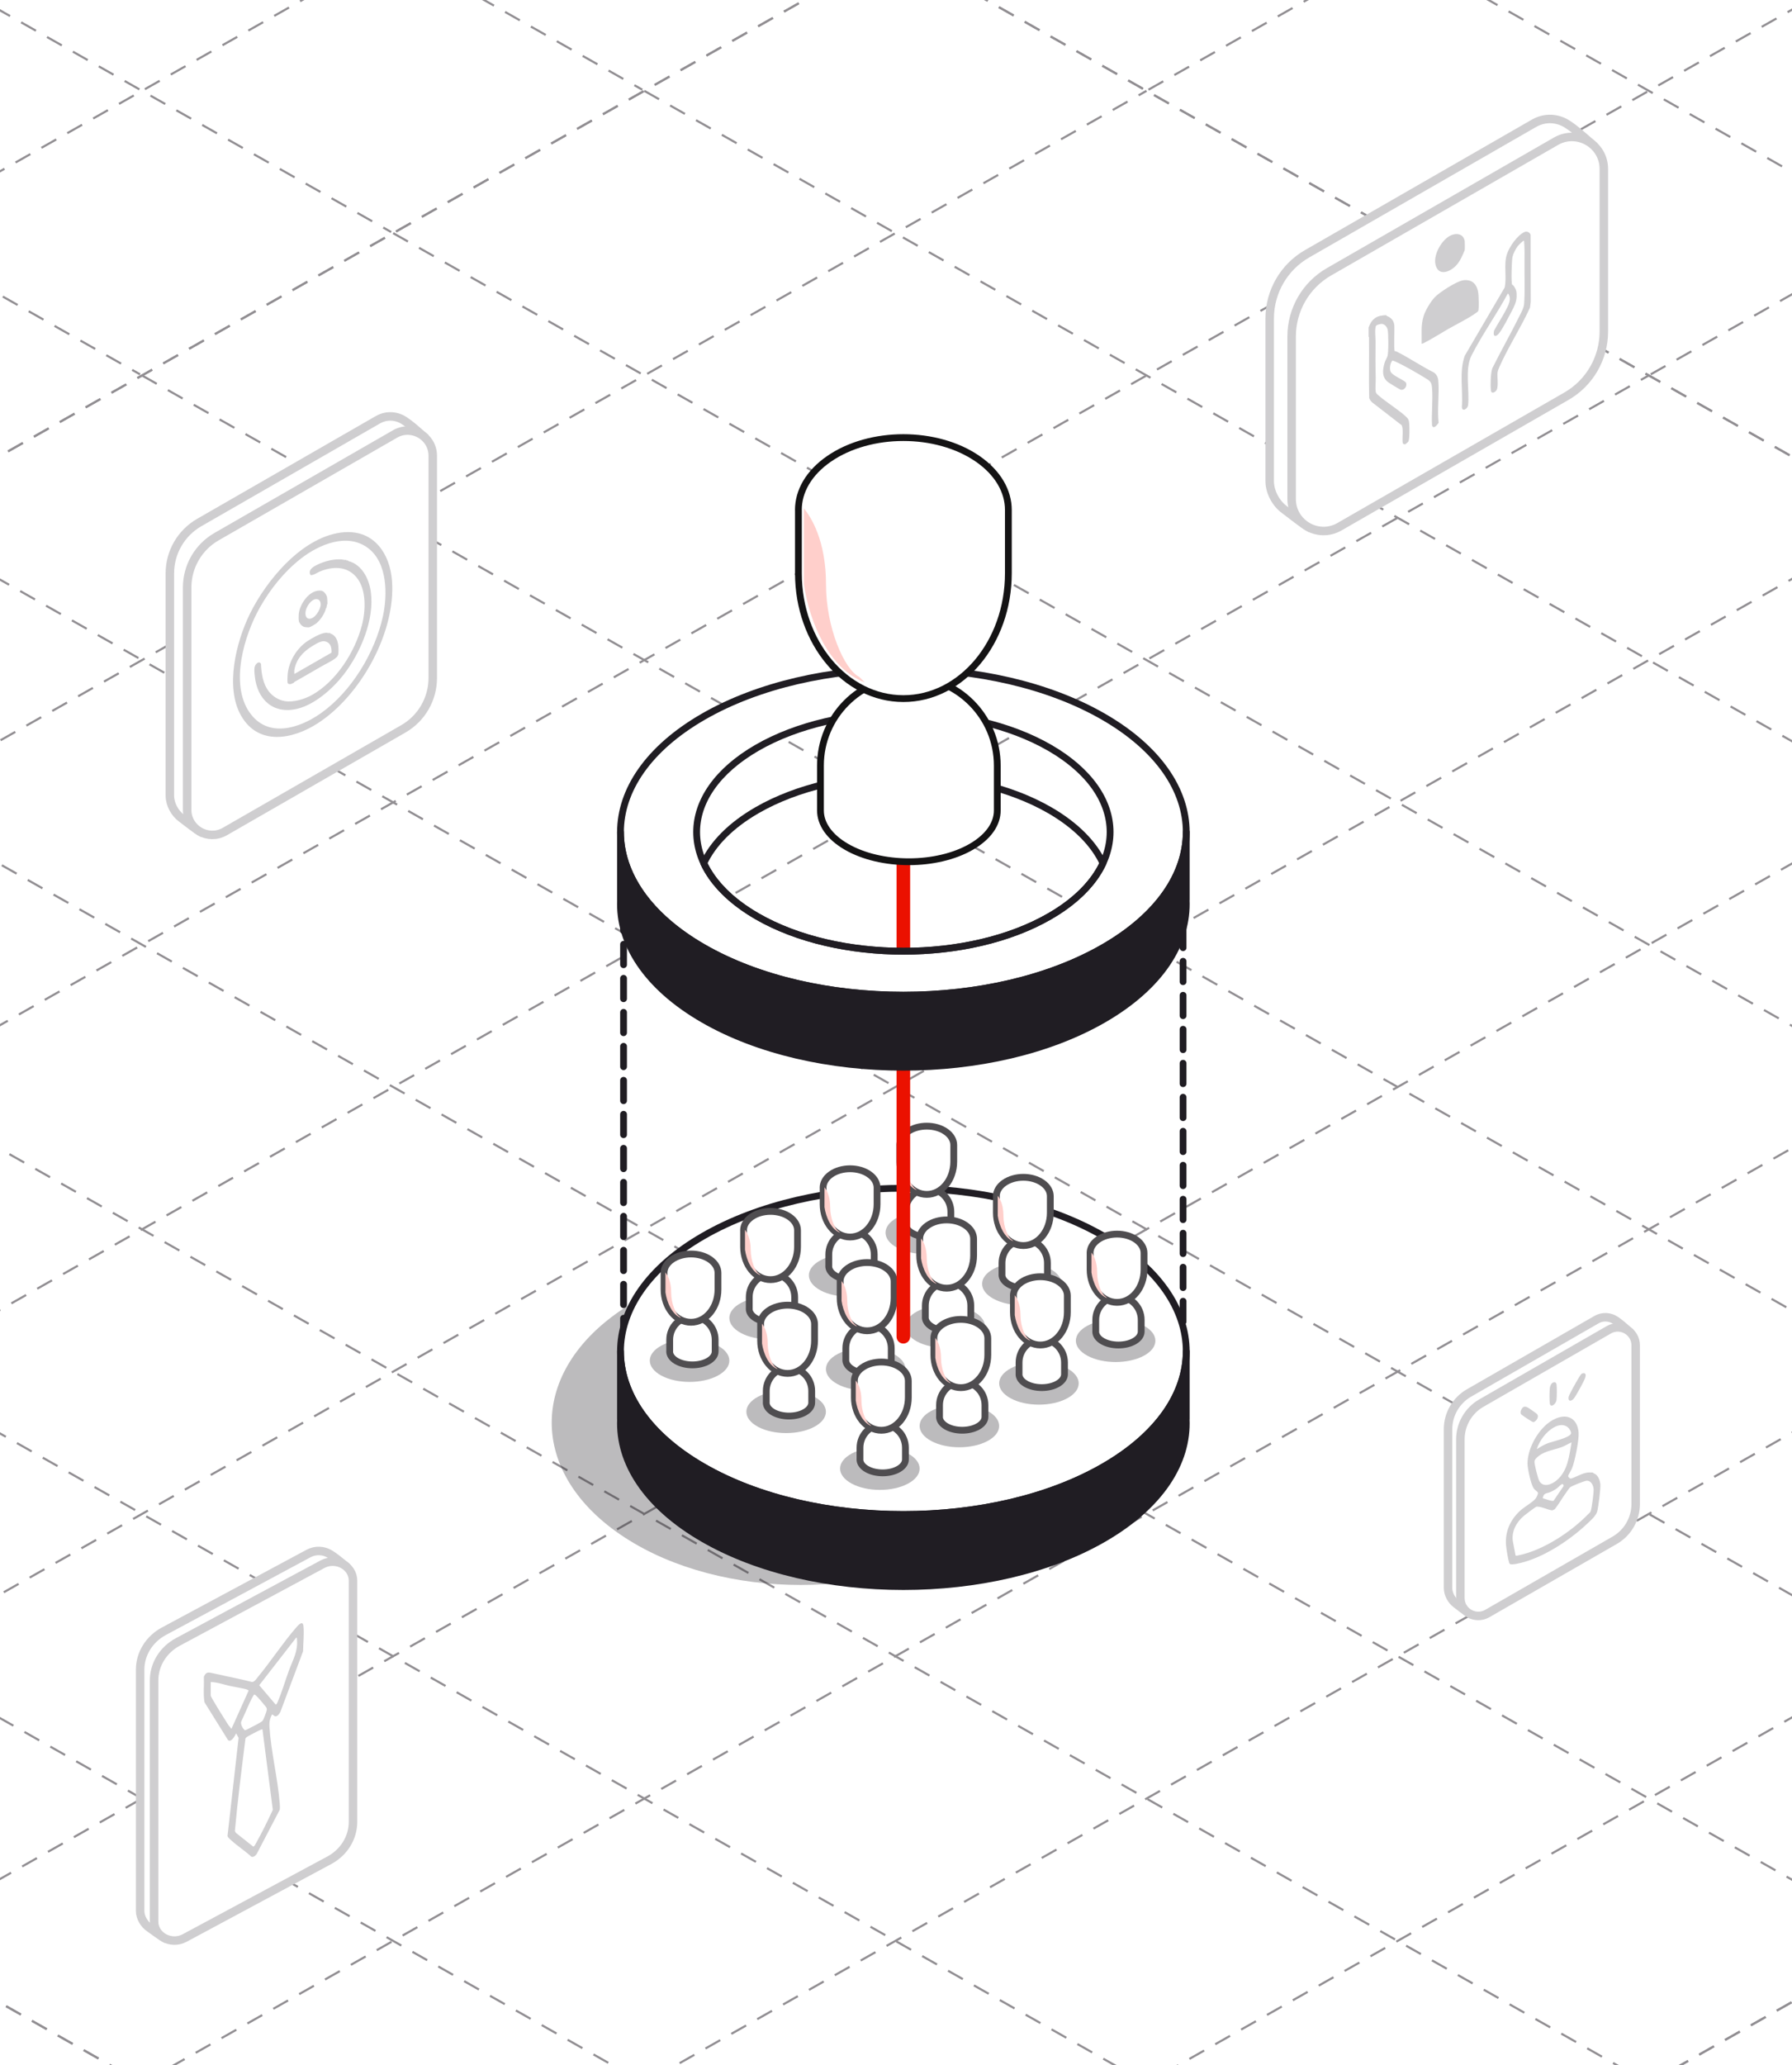 <?xml version="1.0" encoding="UTF-8"?>
<svg xmlns="http://www.w3.org/2000/svg" width="422" height="486" viewBox="0 0 422 486" fill="none">
  <rect x="0" y="0" width="422" height="486" fill="#333333" stroke="none"/>
  <g clip-path="url(#clip0_7999_22335)">
    <rect width="422" height="486" fill="white"></rect>
    <path d="M-320.93 289.05L210.86 -12.12" stroke="#918E92" stroke-width="0.5" stroke-dasharray="4 3"></path>
    <path d="M-261.79 322.54L269.99 21.38" stroke="#918E92" stroke-width="0.5" stroke-dasharray="4 3"></path>
    <path d="M-202.65 356.031L329.13 54.871" stroke="#918E92" stroke-width="0.5" stroke-dasharray="4 3"></path>
    <path d="M-143.51 389.52L388.27 88.36" stroke="#918E92" stroke-width="0.5" stroke-dasharray="4 3"></path>
    <path d="M-84.38 423.011L447.41 121.851" stroke="#918E92" stroke-width="0.5" stroke-dasharray="4 3"></path>
    <path d="M-25.24 456.5L506.55 155.34" stroke="#918E92" stroke-width="0.5" stroke-dasharray="4 3"></path>
    <path d="M33.9 490.001L565.68 188.831" stroke="#918E92" stroke-width="0.5" stroke-dasharray="4 3"></path>
    <path d="M93.04 523.49L624.821 222.32" stroke="#918E92" stroke-width="0.5" stroke-dasharray="4 3"></path>
    <path d="M152.18 556.98L683.96 255.82" stroke="#918E92" stroke-width="0.5" stroke-dasharray="4 3"></path>
    <path d="M211.32 590.471L743.1 289.311" stroke="#918E92" stroke-width="0.5" stroke-dasharray="4 3"></path>
    <path d="M210.86 -12.12L742.64 289.05" stroke="#918E92" stroke-width="0.5" stroke-dasharray="4 3"></path>
    <path d="M151.72 21.38L683.5 322.54" stroke="#918E92" stroke-width="0.5" stroke-dasharray="4 3"></path>
    <path d="M92.581 54.871L624.361 356.031" stroke="#918E92" stroke-width="0.5" stroke-dasharray="4 3"></path>
    <path d="M33.44 88.36L565.22 389.52" stroke="#918E92" stroke-width="0.5" stroke-dasharray="4 3"></path>
    <path d="M-25.7 121.851L506.09 423.011" stroke="#918E92" stroke-width="0.5" stroke-dasharray="4 3"></path>
    <path d="M-84.84 155.34L446.95 456.5" stroke="#918E92" stroke-width="0.5" stroke-dasharray="4 3"></path>
    <path d="M-143.97 188.831L387.81 490.001" stroke="#918E92" stroke-width="0.5" stroke-dasharray="4 3"></path>
    <path d="M-203.11 222.32L328.67 523.49" stroke="#918E92" stroke-width="0.5" stroke-dasharray="4 3"></path>
    <path d="M-262.25 255.82L269.531 556.98" stroke="#918E92" stroke-width="0.5" stroke-dasharray="4 3"></path>
    <path d="M-321.39 289.311L210.4 590.471" stroke="#918E92" stroke-width="0.5" stroke-dasharray="4 3"></path>
    <path d="M270.45 21.11L802.24 -280.05" stroke="#918E92" stroke-width="0.5" stroke-dasharray="4 3"></path>
    <path d="M329.59 54.61L861.38 -246.56" stroke="#918E92" stroke-width="0.5" stroke-dasharray="4 3"></path>
    <path d="M388.73 88.1L920.51 -213.06" stroke="#918E92" stroke-width="0.5" stroke-dasharray="4 3"></path>
    <path d="M269.99 -45.61L801.78 255.56" stroke="#918E92" stroke-width="0.5" stroke-dasharray="4 3"></path>
    <path d="M210.86 -12.12L742.64 289.05" stroke="#918E92" stroke-width="0.5" stroke-dasharray="4 3"></path>
    <path d="M-380.07 255.56L151.72 -45.61" stroke="#918E92" stroke-width="0.5" stroke-dasharray="4 3"></path>
    <path d="M-320.93 289.05L210.86 -12.12" stroke="#918E92" stroke-width="0.5" stroke-dasharray="4 3"></path>
    <path d="M-380.53 -280.05L151.26 21.11" stroke="#918E92" stroke-width="0.5" stroke-dasharray="4 3"></path>
    <path d="M-439.66 -246.56L92.12 54.61" stroke="#918E92" stroke-width="0.5" stroke-dasharray="4 3"></path>
    <path d="M-498.8 -213.06L32.98 88.1" stroke="#918E92" stroke-width="0.5" stroke-dasharray="4 3"></path>
    <path d="M211.32 590.47L743.1 289.31" stroke="#918E92" stroke-width="0.5" stroke-dasharray="4 3"></path>
    <path d="M-321.39 289.31L210.4 590.47" stroke="#918E92" stroke-width="0.5" stroke-dasharray="4 3"></path>
    <path opacity="0.3" d="M147.1 307.78C170 292.86 207.18 292.86 230.07 307.78C252.97 322.69 252.97 346.91 230.07 361.82C207.17 376.73 169.99 376.73 147.1 361.82C124.2 346.91 124.2 322.69 147.1 307.78Z" fill="#201D23"></path>
    <path d="M146.84 206.24V326.62" stroke="#201D23" stroke-width="1.6" stroke-linecap="round" stroke-linejoin="round" stroke-dasharray="4.8 3.2"></path>
    <path d="M278.6 202.23V322.6" stroke="#201D23" stroke-width="1.6" stroke-linecap="round" stroke-linejoin="round" stroke-dasharray="4.8 3.2"></path>
    <path fill-rule="evenodd" clip-rule="evenodd" d="M165.62 290.88C191.62 275.9 233.85 275.9 259.85 290.88C285.85 305.87 285.85 330.2 259.85 345.18C233.85 360.17 191.62 360.17 165.62 345.18C139.62 330.2 139.62 305.87 165.62 290.88Z" fill="white"></path>
    <path d="M165.62 290.88C191.62 275.9 233.85 275.9 259.85 290.88C285.85 305.87 285.85 330.2 259.85 345.18C233.85 360.17 191.62 360.17 165.62 345.18C139.62 330.2 139.62 305.87 165.62 290.88Z" stroke="#201D23" stroke-width="1.6" stroke-linecap="round" stroke-linejoin="round"></path>
    <path fill-rule="evenodd" clip-rule="evenodd" d="M279.35 333.95H279.33C279.81 344.13 273.32 354.39 259.85 362.15C233.85 377.13 191.62 377.13 165.62 362.15C152.15 354.39 145.66 344.12 146.14 333.95H146.12V318.03C146.12 327.86 152.62 337.69 165.62 345.18C191.62 360.17 233.85 360.17 259.85 345.18C272.85 337.69 279.35 327.86 279.35 318.03V333.95Z" fill="#201D23"></path>
    <path d="M279.35 333.95H279.33C279.81 344.13 273.32 354.39 259.85 362.15C233.85 377.13 191.62 377.13 165.62 362.15C152.15 354.39 145.66 344.12 146.14 333.95H146.12V318.03C146.12 327.86 152.62 337.69 165.62 345.18C191.62 360.17 233.85 360.17 259.85 345.18C272.85 337.69 279.35 327.86 279.35 318.03V333.95Z" stroke="#201D23" stroke-width="1.6" stroke-linecap="round" stroke-linejoin="round"></path>
    <path opacity="0.3" fill-rule="evenodd" clip-rule="evenodd" d="M174.5 306.63C178.15 304.67 184.09 304.67 187.74 306.63C191.4 308.59 191.4 311.77 187.74 313.72C184.09 315.68 178.15 315.68 174.5 313.72C170.84 311.76 170.84 308.58 174.5 306.63Z" fill="#201D23"></path>
    <path fill-rule="evenodd" clip-rule="evenodd" d="M176.44 308.03V305.27C176.44 302.25 178.84 299.81 181.79 299.81C184.74 299.81 187.14 302.25 187.14 305.27V308.03C187.14 308.84 186.62 309.64 185.57 310.26C183.48 311.49 180.09 311.49 178 310.26C176.96 309.65 176.43 308.84 176.43 308.03H176.44Z" fill="white" stroke="#4F4D50" stroke-width="1.6" stroke-linecap="round" stroke-linejoin="round"></path>
    <path fill-rule="evenodd" clip-rule="evenodd" d="M175.1 289.54C175.1 288.4 175.72 287.26 176.96 286.39C179.44 284.65 183.47 284.65 185.95 286.39C187.19 287.26 187.81 288.4 187.81 289.54V293.44C187.81 297.7 184.97 301.15 181.46 301.15C177.95 301.15 175.11 297.7 175.11 293.44V289.54H175.1Z" fill="white" stroke="#4F4D50" stroke-width="1.6" stroke-linecap="round" stroke-linejoin="round"></path>
    <path d="M175.44 294.12V289.44C175.89 290 176.78 291.45 176.78 294.12C176.78 296.79 177.89 299.36 178.79 299.81L179.12 300.14C176.98 299.34 175.78 296.46 175.44 294.12Z" fill="#FFCFCB"></path>
    <path opacity="0.3" fill-rule="evenodd" clip-rule="evenodd" d="M193.23 296.59C196.88 294.63 202.82 294.63 206.47 296.59C210.13 298.55 210.13 301.73 206.47 303.68C202.82 305.64 196.88 305.64 193.23 303.68C189.57 301.72 189.57 298.54 193.23 296.59Z" fill="#201D23"></path>
    <path fill-rule="evenodd" clip-rule="evenodd" d="M195.17 297.99V295.23C195.17 292.21 197.57 289.77 200.52 289.77C203.47 289.77 205.87 292.21 205.87 295.23V297.99C205.87 298.8 205.35 299.6 204.3 300.22C202.21 301.45 198.82 301.45 196.73 300.22C195.69 299.61 195.16 298.8 195.16 297.99H195.17Z" fill="white" stroke="#4F4D50" stroke-width="1.6" stroke-linecap="round" stroke-linejoin="round"></path>
    <path fill-rule="evenodd" clip-rule="evenodd" d="M193.83 279.51C193.83 278.37 194.45 277.23 195.69 276.36C198.17 274.62 202.2 274.62 204.68 276.36C205.92 277.23 206.54 278.37 206.54 279.51V283.41C206.54 287.67 203.7 291.12 200.19 291.12C196.68 291.12 193.84 287.67 193.84 283.41V279.51H193.83Z" fill="white" stroke="#4F4D50" stroke-width="1.6" stroke-linecap="round" stroke-linejoin="round"></path>
    <path d="M194.16 284.09V279.41C194.61 279.97 195.5 281.42 195.5 284.09C195.5 286.76 196.61 289.33 197.51 289.78L197.84 290.11C195.7 289.31 194.5 286.43 194.16 284.09Z" fill="#FFCFCB"></path>
    <path opacity="0.3" fill-rule="evenodd" clip-rule="evenodd" d="M211.28 286.56C214.93 284.6 220.87 284.6 224.52 286.56C228.18 288.52 228.18 291.7 224.52 293.65C220.87 295.61 214.93 295.61 211.28 293.65C207.62 291.69 207.62 288.51 211.28 286.56Z" fill="#201D23"></path>
    <path fill-rule="evenodd" clip-rule="evenodd" d="M213.22 287.96V285.2C213.22 282.18 215.62 279.74 218.57 279.74C221.52 279.74 223.92 282.18 223.92 285.2V287.96C223.92 288.77 223.4 289.57 222.35 290.19C220.26 291.42 216.87 291.42 214.78 290.19C213.74 289.58 213.21 288.77 213.21 287.96H213.22Z" fill="white" stroke="#4F4D50" stroke-width="1.6" stroke-linecap="round" stroke-linejoin="round"></path>
    <path fill-rule="evenodd" clip-rule="evenodd" d="M211.89 269.48C211.89 268.34 212.51 267.2 213.75 266.33C216.23 264.59 220.26 264.59 222.74 266.33C223.98 267.2 224.6 268.34 224.6 269.48V273.38C224.6 277.64 221.76 281.09 218.25 281.09C214.74 281.09 211.9 277.64 211.9 273.38V269.48H211.89Z" fill="white" stroke="#4F4D50" stroke-width="1.6" stroke-linecap="round" stroke-linejoin="round"></path>
    <path d="M212.22 274.06V269.38C212.67 269.94 213.56 271.39 213.56 274.06C213.56 276.73 214.67 279.3 215.57 279.75L215.9 280.08C213.76 279.28 212.56 276.4 212.22 274.06Z" fill="#FFCFCB"></path>
    <path opacity="0.3" fill-rule="evenodd" clip-rule="evenodd" d="M155.77 316.66C159.42 314.7 165.36 314.7 169.01 316.66C172.67 318.62 172.67 321.8 169.01 323.75C165.36 325.71 159.42 325.71 155.77 323.75C152.11 321.79 152.11 318.61 155.77 316.66Z" fill="#201D23"></path>
    <path fill-rule="evenodd" clip-rule="evenodd" d="M157.71 318.06V315.3C157.71 312.28 160.11 309.84 163.06 309.84C166.01 309.84 168.41 312.28 168.41 315.3V318.06C168.41 318.87 167.89 319.67 166.84 320.29C164.75 321.52 161.36 321.52 159.27 320.29C158.23 319.68 157.7 318.87 157.7 318.06H157.71Z" fill="white" stroke="#4F4D50" stroke-width="1.6" stroke-linecap="round" stroke-linejoin="round"></path>
    <path fill-rule="evenodd" clip-rule="evenodd" d="M156.37 299.57C156.37 298.43 156.99 297.29 158.23 296.42C160.71 294.68 164.74 294.68 167.22 296.42C168.46 297.29 169.08 298.43 169.08 299.57V303.47C169.08 307.73 166.24 311.18 162.73 311.18C159.22 311.18 156.38 307.73 156.38 303.47V299.57H156.37Z" fill="white" stroke="#4F4D50" stroke-width="1.6" stroke-linecap="round" stroke-linejoin="round"></path>
    <path d="M156.71 304.15V299.47C157.16 300.03 158.05 301.48 158.05 304.15C158.05 306.82 159.16 309.39 160.06 309.84L160.39 310.17C158.25 309.37 157.05 306.49 156.71 304.15Z" fill="#FFCFCB"></path>
    <path opacity="0.3" fill-rule="evenodd" clip-rule="evenodd" d="M197.24 318.66C200.89 316.7 206.83 316.7 210.48 318.66C214.14 320.62 214.14 323.8 210.48 325.75C206.83 327.71 200.89 327.71 197.24 325.75C193.58 323.79 193.58 320.61 197.24 318.66Z" fill="#201D23"></path>
    <path fill-rule="evenodd" clip-rule="evenodd" d="M199.18 320.06V317.3C199.18 314.28 201.58 311.84 204.53 311.84C207.48 311.84 209.88 314.28 209.88 317.3V320.06C209.88 320.87 209.36 321.67 208.31 322.29C206.22 323.52 202.83 323.52 200.74 322.29C199.7 321.68 199.17 320.87 199.17 320.06H199.18Z" fill="white" stroke="#4F4D50" stroke-width="1.6" stroke-linecap="round" stroke-linejoin="round"></path>
    <path fill-rule="evenodd" clip-rule="evenodd" d="M197.84 301.58C197.84 300.44 198.46 299.3 199.7 298.43C202.18 296.69 206.21 296.69 208.69 298.43C209.93 299.3 210.55 300.44 210.55 301.58V305.48C210.55 309.74 207.71 313.19 204.2 313.19C200.69 313.19 197.85 309.74 197.85 305.48V301.58H197.84Z" fill="white" stroke="#4F4D50" stroke-width="1.6" stroke-linecap="round" stroke-linejoin="round"></path>
    <path d="M198.18 306.16V301.48C198.63 302.04 199.52 303.49 199.52 306.16C199.52 308.83 200.63 311.4 201.53 311.85L201.86 312.18C199.72 311.38 198.52 308.5 198.18 306.16Z" fill="#FFCFCB"></path>
    <path opacity="0.3" fill-rule="evenodd" clip-rule="evenodd" d="M215.97 308.63C219.62 306.67 225.56 306.67 229.21 308.63C232.87 310.59 232.87 313.77 229.21 315.72C225.56 317.68 219.62 317.68 215.97 315.72C212.31 313.76 212.31 310.58 215.97 308.63Z" fill="#201D23"></path>
    <path fill-rule="evenodd" clip-rule="evenodd" d="M217.91 310.03V307.27C217.91 304.25 220.31 301.81 223.26 301.81C226.21 301.81 228.61 304.25 228.61 307.27V310.03C228.61 310.84 228.09 311.64 227.04 312.26C224.95 313.49 221.56 313.49 219.47 312.26C218.43 311.65 217.9 310.84 217.9 310.03H217.91Z" fill="white" stroke="#4F4D50" stroke-width="1.6" stroke-linecap="round" stroke-linejoin="round"></path>
    <path fill-rule="evenodd" clip-rule="evenodd" d="M216.57 291.55C216.57 290.41 217.19 289.27 218.43 288.4C220.91 286.66 224.94 286.66 227.42 288.4C228.66 289.27 229.28 290.41 229.28 291.55V295.45C229.28 299.71 226.44 303.16 222.93 303.16C219.42 303.16 216.58 299.71 216.58 295.45V291.55H216.57Z" fill="white" stroke="#4F4D50" stroke-width="1.6" stroke-linecap="round" stroke-linejoin="round"></path>
    <path d="M216.9 296.13V291.45C217.35 292.01 218.24 293.46 218.24 296.13C218.24 298.8 219.35 301.37 220.25 301.82L220.58 302.15C218.44 301.35 217.24 298.47 216.9 296.13Z" fill="#FFCFCB"></path>
    <path opacity="0.3" fill-rule="evenodd" clip-rule="evenodd" d="M234.02 298.6C237.67 296.64 243.61 296.64 247.26 298.6C250.92 300.56 250.92 303.74 247.26 305.69C243.61 307.65 237.67 307.65 234.02 305.69C230.36 303.73 230.36 300.55 234.02 298.6Z" fill="#201D23"></path>
    <path fill-rule="evenodd" clip-rule="evenodd" d="M235.96 300V297.24C235.96 294.22 238.36 291.78 241.31 291.78C244.26 291.78 246.66 294.22 246.66 297.24V300C246.66 300.81 246.14 301.61 245.09 302.23C243 303.46 239.61 303.46 237.52 302.23C236.48 301.62 235.95 300.81 235.95 300H235.96Z" fill="white" stroke="#4F4D50" stroke-width="1.6" stroke-linecap="round" stroke-linejoin="round"></path>
    <path fill-rule="evenodd" clip-rule="evenodd" d="M234.63 281.52C234.63 280.38 235.25 279.24 236.49 278.37C238.97 276.63 243 276.63 245.48 278.37C246.72 279.24 247.34 280.38 247.34 281.52V285.42C247.34 289.68 244.5 293.13 240.99 293.13C237.48 293.13 234.64 289.68 234.64 285.42V281.52H234.63Z" fill="white" stroke="#4F4D50" stroke-width="1.6" stroke-linecap="round" stroke-linejoin="round"></path>
    <path d="M234.96 286.1V281.42C235.41 281.98 236.3 283.43 236.3 286.1C236.3 288.77 237.41 291.34 238.31 291.79L238.64 292.12C236.5 291.32 235.3 288.44 234.96 286.1Z" fill="#FFCFCB"></path>
    <path opacity="0.3" fill-rule="evenodd" clip-rule="evenodd" d="M178.51 328.7C182.16 326.74 188.1 326.74 191.75 328.7C195.41 330.66 195.41 333.84 191.75 335.79C188.1 337.75 182.16 337.75 178.51 335.79C174.85 333.83 174.85 330.65 178.51 328.7Z" fill="#201D23"></path>
    <path fill-rule="evenodd" clip-rule="evenodd" d="M180.45 330.1V327.34C180.45 324.32 182.85 321.88 185.8 321.88C188.75 321.88 191.15 324.32 191.15 327.34V330.1C191.15 330.91 190.63 331.71 189.58 332.33C187.49 333.56 184.1 333.56 182.01 332.33C180.97 331.72 180.44 330.91 180.44 330.1H180.45Z" fill="white" stroke="#4F4D50" stroke-width="1.6" stroke-linecap="round" stroke-linejoin="round"></path>
    <path fill-rule="evenodd" clip-rule="evenodd" d="M179.11 311.61C179.11 310.47 179.73 309.33 180.97 308.46C183.45 306.72 187.48 306.72 189.96 308.46C191.2 309.33 191.82 310.47 191.82 311.61V315.51C191.82 319.77 188.98 323.22 185.47 323.22C181.96 323.22 179.12 319.77 179.12 315.51V311.61H179.11Z" fill="white" stroke="#4F4D50" stroke-width="1.6" stroke-linecap="round" stroke-linejoin="round"></path>
    <path d="M179.45 316.19V311.51C179.9 312.07 180.79 313.52 180.79 316.19C180.79 318.86 181.9 321.43 182.8 321.88L183.13 322.21C180.99 321.41 179.79 318.53 179.45 316.19Z" fill="#FFCFCB"></path>
    <path opacity="0.3" fill-rule="evenodd" clip-rule="evenodd" d="M219.31 332.04C222.96 330.08 228.9 330.08 232.55 332.04C236.21 334 236.21 337.18 232.55 339.13C228.9 341.09 222.96 341.09 219.31 339.13C215.65 337.17 215.65 333.99 219.31 332.04Z" fill="#201D23"></path>
    <path fill-rule="evenodd" clip-rule="evenodd" d="M221.25 333.44V330.68C221.25 327.66 223.65 325.22 226.6 325.22C229.55 325.22 231.95 327.66 231.95 330.68V333.44C231.95 334.25 231.43 335.05 230.38 335.67C228.29 336.9 224.9 336.9 222.81 335.67C221.77 335.06 221.24 334.25 221.24 333.44H221.25Z" fill="white" stroke="#4F4D50" stroke-width="1.6" stroke-linecap="round" stroke-linejoin="round"></path>
    <path fill-rule="evenodd" clip-rule="evenodd" d="M219.91 314.96C219.91 313.82 220.53 312.68 221.77 311.81C224.25 310.07 228.28 310.07 230.76 311.81C232 312.68 232.62 313.82 232.62 314.96V318.86C232.62 323.12 229.78 326.57 226.27 326.57C222.76 326.57 219.92 323.12 219.92 318.86V314.96H219.91Z" fill="white" stroke="#4F4D50" stroke-width="1.6" stroke-linecap="round" stroke-linejoin="round"></path>
    <path d="M220.25 319.54V314.86C220.7 315.42 221.59 316.87 221.59 319.54C221.59 322.21 222.7 324.78 223.6 325.23L223.93 325.56C221.79 324.76 220.59 321.88 220.25 319.54Z" fill="#FFCFCB"></path>
    <path opacity="0.3" fill-rule="evenodd" clip-rule="evenodd" d="M238.04 322.01C241.69 320.05 247.63 320.05 251.28 322.01C254.94 323.97 254.94 327.15 251.28 329.1C247.63 331.06 241.69 331.06 238.04 329.1C234.38 327.14 234.38 323.96 238.04 322.01Z" fill="#201D23"></path>
    <path fill-rule="evenodd" clip-rule="evenodd" d="M239.98 323.41V320.65C239.98 317.63 242.38 315.19 245.33 315.19C248.28 315.19 250.68 317.63 250.68 320.65V323.41C250.68 324.22 250.16 325.02 249.11 325.64C247.02 326.87 243.63 326.87 241.54 325.64C240.5 325.03 239.97 324.22 239.97 323.41H239.98Z" fill="white" stroke="#4F4D50" stroke-width="1.6" stroke-linecap="round" stroke-linejoin="round"></path>
    <path fill-rule="evenodd" clip-rule="evenodd" d="M238.64 304.92C238.64 303.78 239.26 302.64 240.5 301.77C242.98 300.03 247.01 300.03 249.49 301.77C250.73 302.64 251.35 303.78 251.35 304.92V308.82C251.35 313.08 248.51 316.53 245 316.53C241.49 316.53 238.65 313.08 238.65 308.82V304.92H238.64Z" fill="white" stroke="#4F4D50" stroke-width="1.6" stroke-linecap="round" stroke-linejoin="round"></path>
    <path d="M238.97 309.5V304.82C239.42 305.38 240.31 306.83 240.31 309.5C240.31 312.17 241.42 314.74 242.32 315.19L242.65 315.52C240.51 314.72 239.31 311.84 238.97 309.5Z" fill="#FFCFCB"></path>
    <path opacity="0.3" fill-rule="evenodd" clip-rule="evenodd" d="M256.1 311.98C259.75 310.02 265.69 310.02 269.34 311.98C273 313.94 273 317.12 269.34 319.07C265.69 321.03 259.75 321.03 256.1 319.07C252.44 317.11 252.44 313.93 256.1 311.98Z" fill="#201D23"></path>
    <path fill-rule="evenodd" clip-rule="evenodd" d="M258.04 313.38V310.62C258.04 307.6 260.44 305.16 263.39 305.16C266.34 305.16 268.74 307.6 268.74 310.62V313.38C268.74 314.19 268.22 314.99 267.17 315.61C265.08 316.84 261.69 316.84 259.6 315.61C258.56 315 258.03 314.19 258.03 313.38H258.04Z" fill="white" stroke="#4F4D50" stroke-width="1.6" stroke-linecap="round" stroke-linejoin="round"></path>
    <path fill-rule="evenodd" clip-rule="evenodd" d="M256.7 294.89C256.7 293.75 257.32 292.61 258.56 291.74C261.04 290 265.07 290 267.55 291.74C268.79 292.61 269.41 293.75 269.41 294.89V298.79C269.41 303.05 266.57 306.5 263.06 306.5C259.55 306.5 256.71 303.05 256.71 298.79V294.89H256.7Z" fill="white" stroke="#4F4D50" stroke-width="1.6" stroke-linecap="round" stroke-linejoin="round"></path>
    <path d="M257.03 299.47V294.79C257.48 295.35 258.37 296.8 258.37 299.47C258.37 302.14 259.48 304.71 260.38 305.16L260.71 305.49C258.57 304.69 257.37 301.81 257.03 299.47Z" fill="#FFCFCB"></path>
    <path opacity="0.3" fill-rule="evenodd" clip-rule="evenodd" d="M200.58 342.07C204.23 340.11 210.17 340.11 213.82 342.07C217.48 344.03 217.48 347.21 213.82 349.16C210.17 351.12 204.23 351.12 200.58 349.16C196.92 347.2 196.92 344.02 200.58 342.07Z" fill="#201D23"></path>
    <path fill-rule="evenodd" clip-rule="evenodd" d="M202.52 343.47V340.71C202.52 337.69 204.92 335.25 207.87 335.25C210.82 335.25 213.22 337.69 213.22 340.71V343.47C213.22 344.28 212.7 345.08 211.65 345.7C209.56 346.93 206.17 346.93 204.08 345.7C203.04 345.09 202.51 344.28 202.51 343.47H202.52Z" fill="white" stroke="#4F4D50" stroke-width="1.6" stroke-linecap="round" stroke-linejoin="round"></path>
    <path fill-rule="evenodd" clip-rule="evenodd" d="M201.19 324.99C201.19 323.85 201.81 322.71 203.05 321.84C205.53 320.1 209.56 320.1 212.04 321.84C213.28 322.71 213.9 323.85 213.9 324.99V328.89C213.9 333.15 211.06 336.6 207.55 336.6C204.04 336.6 201.2 333.15 201.2 328.89V324.99H201.19Z" fill="white" stroke="#4F4D50" stroke-width="1.6" stroke-linecap="round" stroke-linejoin="round"></path>
    <path d="M201.52 329.57V324.89C201.97 325.45 202.86 326.9 202.86 329.57C202.86 332.24 203.97 334.81 204.87 335.26L205.2 335.59C203.06 334.79 201.86 331.91 201.52 329.57Z" fill="#FFCFCB"></path>
    <path d="M212.73 190.04V314.59" stroke="#EB1100" stroke-width="3.2" stroke-linecap="round" stroke-linejoin="round"></path>
    <path fill-rule="evenodd" clip-rule="evenodd" d="M165.62 168.67C191.62 153.69 233.85 153.69 259.85 168.67C285.85 183.66 285.85 207.99 259.85 222.97C233.85 237.96 191.62 237.96 165.62 222.97C139.62 207.99 139.62 183.66 165.62 168.67ZM178.3 175.97C197.3 165.03 228.16 165.03 247.17 175.97C266.17 186.92 266.17 204.7 247.17 215.65C228.17 226.6 197.31 226.6 178.3 215.65C159.3 204.7 159.3 186.92 178.3 175.97Z" fill="white"></path>
    <path d="M165.62 168.67C191.62 153.69 233.85 153.69 259.85 168.67C285.85 183.66 285.85 207.99 259.85 222.97C233.85 237.96 191.62 237.96 165.62 222.97C139.62 207.99 139.62 183.66 165.62 168.67ZM178.3 175.97C197.3 165.03 228.16 165.03 247.17 175.97C266.17 186.92 266.17 204.7 247.17 215.65C228.17 226.6 197.31 226.6 178.3 215.65C159.3 204.7 159.3 186.92 178.3 175.97Z" stroke="#201D23" stroke-width="1.6" stroke-linecap="round" stroke-linejoin="round"></path>
    <path d="M165.73 203.16C167.87 198.58 172.06 194.25 178.3 190.66C197.3 179.72 228.16 179.72 247.17 190.66C253.4 194.26 257.59 198.58 259.74 203.16C257.6 207.74 253.41 212.07 247.17 215.65C228.17 226.6 197.31 226.6 178.3 215.65C172.07 212.06 167.88 207.74 165.73 203.16Z" stroke="#201D23" stroke-width="1.6" stroke-linecap="round" stroke-linejoin="round"></path>
    <path fill-rule="evenodd" clip-rule="evenodd" d="M279.35 211.73H279.33C279.81 221.91 273.32 232.17 259.85 239.93C233.85 254.91 191.62 254.91 165.62 239.93C152.15 232.17 145.66 221.9 146.14 211.73H146.12V195.81C146.12 205.64 152.62 215.47 165.62 222.96C191.62 237.95 233.85 237.95 259.85 222.96C272.85 215.47 279.35 205.64 279.35 195.81V211.73Z" fill="#201D23"></path>
    <path d="M279.35 211.73H279.33C279.81 221.91 273.32 232.17 259.85 239.93C233.85 254.91 191.62 254.91 165.62 239.93C152.15 232.17 145.66 221.9 146.14 211.73H146.12V195.81C146.12 205.64 152.62 215.47 165.62 222.96C191.62 237.95 233.85 237.95 259.85 222.96C272.85 215.47 279.35 205.64 279.35 195.81V211.73Z" stroke="#201D23" stroke-width="1.6" stroke-linecap="round" stroke-linejoin="round"></path>
    <path fill-rule="evenodd" clip-rule="evenodd" d="M193.21 190.74V180.18C193.21 168.64 202.53 159.29 214.03 159.29C225.53 159.29 234.85 168.64 234.85 180.18V190.74C234.85 193.83 232.82 196.91 228.75 199.27C220.63 203.98 207.43 203.98 199.31 199.27C195.25 196.92 193.21 193.83 193.21 190.74Z" fill="white" stroke="#141314" stroke-width="1.6" stroke-linecap="round" stroke-linejoin="round"></path>
    <path fill-rule="evenodd" clip-rule="evenodd" d="M188.01 120.01C188.01 115.65 190.42 111.29 195.25 107.97C204.9 101.32 220.57 101.32 230.22 107.97C235.04 111.29 237.46 115.65 237.46 120.01V134.92C237.46 151.21 226.39 164.41 212.74 164.41C199.09 164.41 188.02 151.21 188.02 134.92V120.01H188.01Z" fill="white" stroke="#141314" stroke-width="1.6" stroke-linecap="round" stroke-linejoin="round"></path>
    <path d="M189.31 137.54V119.63C191.05 121.76 194.52 127.31 194.52 137.54C194.52 147.77 198.86 157.59 202.33 159.29L203.63 160.57C195.3 157.5 190.62 146.49 189.32 137.54H189.31Z" fill="#FFCFCB"></path>
    <path d="M100.022 102.925C97.807 101.005 96.751 100.013 95.175 98.981C93.415 97.829 91.056 97.597 88.968 98.797L46.927 122.966C42.64 125.43 40 129.99 40 134.934V187.232C40 189.336 41.208 191.4 42.688 192.496C44.471 193.816 45.567 194.816 47.511 195.944" fill="white"></path>
    <path d="M100.022 102.925C97.807 101.005 96.751 100.013 95.175 98.981C93.415 97.829 91.056 97.597 88.968 98.797L46.927 122.966C42.64 125.43 40 129.99 40 134.934V187.232C40 189.336 41.208 191.4 42.688 192.496C44.471 193.816 45.567 194.816 47.511 195.944" stroke="#CFCED0" stroke-width="2" stroke-miterlimit="10" stroke-linecap="round"></path>
    <path d="M101.91 159.559V107.261C101.91 102.709 96.991 99.861 93.039 102.125L50.998 126.294C46.711 128.758 44.071 133.318 44.071 138.262V190.56C44.071 195.112 48.99 197.96 52.942 195.696L94.983 171.527C99.27 169.063 101.91 164.503 101.91 159.559Z" fill="white" stroke="#CFCED0" stroke-width="2" stroke-miterlimit="10"></path>
    <path d="M81.17 125.254C88.088 124.782 91.84 130.302 92.312 136.686C93.208 148.783 84.961 163.711 74.771 170.255C68.876 174.039 60.861 175.527 56.789 168.455C52.934 161.759 55.606 151.063 58.829 144.494C62.805 136.39 71.523 125.91 81.162 125.246L81.17 125.254ZM58.733 167.607C62.965 173.783 70.403 171.503 75.57 167.847C82.745 162.767 88.32 153.575 90.176 145.014C91.272 139.942 91.264 132.406 86.649 128.966C81.754 125.31 75.115 128.142 70.867 131.454C66.908 134.55 63.652 138.622 61.189 142.99C57.493 149.535 54.118 160.887 58.725 167.607H58.733Z" fill="#CFCED0"></path>
    <path d="M81.561 131.758L81.625 131.942L81.913 131.846L81.969 132.014C85.185 132.814 86.888 136.134 87.32 139.254C88.232 145.799 84.905 153.607 80.961 158.719C78.418 162.015 74.202 165.767 70.091 166.783C64.332 168.199 60.549 164.631 59.997 159.055C59.925 158.335 59.797 157.415 60.045 156.743C60.261 156.159 61.084 155.439 61.461 156.263C61.548 158.527 61.924 161.023 63.388 162.823C64.292 163.935 65.636 164.759 67.06 164.999C69.099 165.343 71.731 164.535 73.507 163.535C79.17 160.335 83.545 153.519 85.209 147.215C86.112 143.807 86.368 138.734 83.937 135.846C81.673 133.158 78.298 133.246 75.266 134.526C74.802 134.718 73.514 135.582 73.091 135.286C72.459 134.038 73.882 133.31 74.818 132.854C76.426 132.078 78.514 131.542 80.305 131.646C80.729 131.67 81.169 131.838 81.561 131.758Z" fill="#CFCED0"></path>
    <path d="M77.698 148.918L77.738 149.062C79.618 149.67 79.785 151.878 79.698 153.574C79.665 154.214 79.546 154.478 79.026 154.886C78.05 155.647 76.634 156.279 75.57 156.903C73.475 158.127 71.419 159.303 69.291 160.511C69.227 160.543 69.243 160.655 69.163 160.695C69.067 160.743 68.579 160.967 68.523 160.983C68.339 161.015 68.011 161.015 67.859 160.895C67.779 160.831 67.74 160.751 67.724 160.655C67.659 160.279 67.692 159.367 67.724 158.951C67.907 155.799 69.851 152.518 72.499 150.814C73.538 150.142 75.53 148.99 76.722 148.91C77.098 148.886 77.37 149.078 77.698 148.926V148.918ZM78.066 153.606C78.114 152.718 77.978 151.59 77.106 151.15C76.41 150.798 75.978 150.862 75.25 151.118C74.698 151.318 73.971 151.798 73.49 152.086C71.371 153.366 69.707 155.191 69.315 157.719C69.275 157.999 69.339 158.327 69.315 158.615L78.066 153.598V153.606Z" fill="#CFCED0"></path>
    <path d="M77.034 142.67L76.85 142.734L76.946 143.022L76.778 143.078C76.554 144.254 75.506 145.862 74.546 146.646C74.186 146.942 73.099 147.622 72.667 147.646C72.499 147.654 71.931 147.598 71.739 147.566C71.163 147.47 70.555 146.758 70.395 146.222C70.299 145.886 70.323 144.998 70.347 144.614C70.499 142.198 72.947 138.614 75.674 139.014C76.314 139.11 76.922 139.982 77.026 140.59C77.074 140.894 77.122 141.782 77.106 142.086C77.098 142.254 76.842 142.422 77.034 142.686V142.67ZM74.29 141.006C73.259 141.142 72.219 142.702 72.011 143.67C71.859 144.358 71.851 145.51 72.771 145.606C74.13 145.742 75.514 143.43 75.514 142.246C75.514 141.462 75.13 140.902 74.299 141.014L74.29 141.006Z" fill="#CFCED0"></path>
    <path d="M375.298 34.26C372.489 31.827 371.137 30.563 369.137 29.251C366.897 27.779 363.904 27.491 361.248 29.011L307.801 59.728C302.352 62.857 299 68.666 299 74.947V113.202C299 115.874 300.536 118.499 302.416 119.891C304.681 121.563 306.073 122.843 308.545 124.268" fill="white"></path>
    <path d="M375.298 34.26C372.489 31.827 371.137 30.563 369.137 29.251C366.897 27.779 363.904 27.491 361.248 29.011L307.801 59.728C302.352 62.857 299 68.666 299 74.947V113.202C299 115.874 300.536 118.499 302.416 119.891C304.681 121.563 306.073 122.843 308.545 124.268" stroke="#CFCED0" stroke-width="2" stroke-miterlimit="10" stroke-linecap="round"></path>
    <path d="M377.69 78.019V39.765C377.69 33.98 371.433 30.355 366.416 33.243L312.97 63.961C307.521 67.089 304.168 72.898 304.168 79.18V117.434C304.168 123.219 310.425 126.844 315.442 123.955L368.889 93.238C374.337 90.109 377.69 84.3 377.69 78.019Z" fill="white" stroke="#CFCED0" stroke-width="2" stroke-miterlimit="10"></path>
    <path d="M322.291 77.083C322.603 76.211 322.979 75.523 323.707 74.939C324.475 74.322 325.483 74.21 326.444 74.17C326.484 74.17 326.476 74.314 326.564 74.346C327.524 74.707 328.204 75.371 328.34 76.459C328.444 77.315 328.196 82.388 328.452 82.644C328.572 82.668 328.708 82.644 328.828 82.708C331.788 84.172 334.685 86.172 337.653 87.653C338.293 88.125 338.629 88.733 338.701 89.541C338.981 92.742 338.421 96.294 338.781 99.519C338.429 99.959 337.605 101.167 337.229 100.103C337.069 97.278 337.461 94.198 337.237 91.397C337.133 90.061 336.925 89.757 335.837 89.085C333.821 87.845 330.66 86.004 328.532 85.06C328.332 84.972 328.116 84.9 327.908 84.836C327.38 85.396 327.18 86.693 327.452 87.413C327.788 88.333 330.292 89.269 331.044 89.973C331.516 90.717 330.78 91.894 329.892 91.718C329.612 91.662 327.364 90.277 326.996 90.021C325.371 88.869 325.555 87.125 326.06 85.388C326.236 84.796 326.564 84.34 326.74 83.82C327.004 83.052 326.988 78.379 326.772 77.547C326.596 76.899 326.14 76.339 325.451 76.227C325.179 76.179 324.203 76.435 324.059 76.667C323.667 77.307 323.939 79.459 323.931 80.275C323.907 83.188 323.891 86.052 323.971 88.949C323.995 89.885 323.819 91.413 323.987 92.254C324.067 92.646 324.499 92.95 324.795 93.206C326.716 94.822 329.076 96.254 330.94 97.903C331.652 98.527 331.796 98.847 331.868 99.807C331.924 100.575 331.972 103.336 331.66 103.896C331.5 104.184 331.172 104.288 330.988 104.544H330.596C330.412 104.432 330.34 104.32 330.308 104.096C330.172 103.088 330.556 100.823 330.052 100.047L323.219 94.766C322.859 94.47 322.611 94.134 322.435 93.694C322.307 89.053 322.451 84.412 322.387 79.763C322.387 79.595 322.451 79.331 322.291 79.227V77.075V77.083Z" fill="#CFCED0"></path>
    <path d="M358.904 56.664C358.736 56.488 357.535 57.768 357.399 57.944C356.951 58.504 356.335 59.744 356.183 60.432C355.999 61.24 355.815 66.505 356.103 66.994C356.135 67.05 356.303 67.074 356.367 67.162C357.071 68.09 357.183 68.634 357.151 69.81C357.119 71.106 356.535 72.227 355.895 73.435C355.191 74.763 353.943 77.219 353.087 78.348C352.231 79.476 351.487 79.244 351.847 77.796C352.703 76.203 353.719 74.683 354.559 73.083C355.191 71.89 356.079 70.338 355.143 69.074L354.999 69.218C352.399 74.043 349.022 78.764 346.55 83.621C344.886 86.877 346.102 91.79 345.718 95.391C345.59 96.207 344.318 97.031 344.254 95.791C344.558 91.822 343.566 87.445 344.958 83.684L354.335 67.666C354.887 65.137 354.039 62.209 354.895 59.728C355.487 58.016 357.303 55.383 358.976 54.615C359.576 54.335 360.216 54.647 360.448 55.255L360.472 71.066L360.304 72.379C358.176 77.083 355.175 81.652 353.095 86.349C352.967 86.645 352.679 87.357 352.655 87.661C352.559 88.733 352.887 90.798 352.487 91.694C352.231 92.262 351.207 92.878 351.095 91.87C350.959 90.646 351.015 87.773 351.439 86.645C353.503 82.492 355.807 78.46 357.855 74.307C358.272 73.467 358.84 72.483 358.912 71.554C359.136 68.706 358.984 65.105 359.008 62.177C359.024 60.336 359.064 58.472 358.904 56.656V56.664Z" fill="#CFCED0"></path>
    <path d="M334.789 80.892C334.837 78.716 334.573 76.547 335.229 74.443C335.653 73.059 336.846 71.074 337.822 70.002C338.918 68.81 343.078 66.138 344.615 65.954C347.039 65.665 348.039 67.322 348.175 69.506C348.231 70.354 348.279 72.139 348.175 72.939C348.135 73.267 347.959 73.371 347.711 73.555C346.015 74.835 342.926 76.339 340.974 77.46C339.142 78.516 337.126 79.812 335.269 80.74C335.117 80.812 334.965 80.9 334.797 80.9L334.789 80.892Z" fill="#CFCED0"></path>
    <path d="M344.918 58.897C344.366 60.145 343.838 61.665 342.558 62.825C341.446 63.825 339.334 64.817 338.366 63.113C337.029 60.761 339.206 56.792 341.342 55.552C342.742 54.744 344.614 54.888 344.926 56.736C344.966 56.96 344.966 58.792 344.926 58.897H344.918Z" fill="#CFCED0"></path>
    <path d="M383.846 313.519C382.27 312.151 381.51 311.439 380.39 310.703C379.134 309.879 377.446 309.711 375.958 310.567L345.944 327.815C342.888 329.575 341 332.83 341 336.358V373.685C341 375.189 341.864 376.661 342.92 377.445C344.192 378.389 344.976 379.101 346.36 379.901" fill="white"></path>
    <path d="M383.846 313.519C382.27 312.151 381.51 311.439 380.39 310.703C379.134 309.879 377.446 309.711 375.958 310.567L345.944 327.815C342.888 329.575 341 332.83 341 336.358V373.685C341 375.189 341.864 376.661 342.92 377.445C344.192 378.389 344.976 379.101 346.36 379.901" stroke="#CFCED0" stroke-width="2" stroke-miterlimit="10" stroke-linecap="round"></path>
    <path d="M385.19 353.942V316.615C385.19 313.367 381.678 311.335 378.862 312.951L348.848 330.199C345.792 331.959 343.904 335.214 343.904 338.742V376.069C343.904 379.317 347.416 381.349 350.232 379.733L380.246 362.486C383.302 360.726 385.19 357.47 385.19 353.942Z" fill="white" stroke="#CFCED0" stroke-width="2" stroke-miterlimit="10"></path>
    <path d="M375.094 346.542C375.238 346.782 375.55 346.782 375.814 347.006C376.454 347.518 376.806 348.51 376.87 349.302C376.95 350.318 376.422 354.646 376.118 355.741C375.838 356.757 374.486 357.925 373.702 358.661C369.406 362.677 363.007 366.901 357.175 368.021C356.823 368.085 355.847 368.261 355.575 368.069C355.471 367.973 355.423 367.861 355.383 367.733C355.111 366.893 354.743 364.589 354.663 363.685C354.367 360.285 355.815 357.325 358.399 355.173C359.231 354.486 361.263 353.31 361.735 352.51C361.887 352.254 362.295 351.462 362.151 351.238C361.959 350.942 361.439 350.686 361.135 350.214C360.503 349.23 359.719 345.638 359.719 344.438C359.719 341.134 361.807 337.23 364.303 335.126C365.879 333.79 368.55 332.574 370.382 334.062C371.302 334.814 371.67 336.046 371.75 337.198C371.87 338.87 370.854 343.982 370.198 345.534C369.966 346.078 369.574 346.67 369.318 347.222C369.174 347.51 369.654 347.982 369.902 347.974C371.078 347.646 372.214 346.902 373.406 346.63C374.03 346.486 374.462 346.526 375.086 346.542H375.094ZM361.887 341.038C362.719 340.542 363.527 340.014 364.447 339.67C365.591 339.246 369.366 338.43 369.918 337.462C370.142 337.078 369.534 336.142 369.198 335.878C367.279 334.366 364.599 336.606 363.439 338.134C362.775 339.006 362.231 339.998 361.887 341.038ZM370.086 339.446C369.286 339.774 368.614 340.246 367.79 340.55C366.055 341.19 363.855 341.47 362.375 342.63C361.991 342.926 361.351 343.486 361.351 343.998C361.351 344.71 362.143 347.894 362.487 348.518C363.415 350.206 365.479 349.326 366.599 348.366C369.222 346.134 369.526 342.63 370.086 339.446ZM373.99 356.349C374.254 356.077 374.446 356.045 374.606 355.597C374.862 354.854 375.318 351.366 375.286 350.534C375.254 349.614 374.718 348.438 373.662 348.47C373.166 348.486 370.022 349.726 369.694 350.062C369.55 350.206 369.278 350.622 369.126 350.822C368.078 352.23 367.215 353.798 366.135 355.181C365.959 355.229 365.775 355.397 365.607 355.429C365.191 355.509 364.015 355.013 363.535 354.885C363.319 354.829 362.879 354.677 362.791 354.661C362.551 354.613 362.007 354.534 361.791 354.598C361.527 354.678 359.303 356.381 358.927 356.685C357.167 358.125 355.935 360.317 356.247 362.637L356.895 366.045C357.039 366.221 357.503 366.045 357.735 365.997C363.447 364.805 369.966 360.517 373.982 356.357L373.99 356.349ZM363.303 352.606C363.807 352.694 365.471 353.398 365.855 353.182L368.222 349.718C368.126 348.59 367.127 349.902 366.695 350.222C366.223 350.574 365.551 350.958 364.999 351.174C364.079 351.534 363.487 351.334 363.303 352.606Z" fill="#CFCED0"></path>
    <path d="M372.615 323.214C373.527 322.942 373.503 323.686 373.271 324.318C372.967 325.166 371.231 328.318 370.679 329.054C370.127 329.79 369.239 329.95 369.383 328.814C369.447 328.27 371.279 325.078 371.687 324.406C371.863 324.118 372.311 323.302 372.615 323.214Z" fill="#CFCED0"></path>
    <path d="M358.863 331.078C359.063 331.014 359.303 331.046 359.503 331.11C359.799 331.206 360.903 331.99 361.215 332.222C361.871 332.71 362.407 332.894 362.047 333.822C361.927 334.126 361.415 334.702 361.055 334.678C360.799 334.662 358.303 332.998 358.175 332.79C357.879 332.302 358.367 331.23 358.863 331.078Z" fill="#CFCED0"></path>
    <path d="M365.83 325.334C365.99 325.294 366.142 325.286 366.294 325.358C366.438 325.47 366.526 325.622 366.55 325.806C366.662 326.486 366.63 328.694 366.55 329.422C366.446 330.438 365.159 331.438 364.967 330.302C364.855 329.622 364.887 327.414 364.967 326.686C365.015 326.198 365.303 325.478 365.823 325.334H365.83Z" fill="#CFCED0"></path>
    <path d="M81.611 368.725C79.819 367.275 78.955 366.52 77.683 365.743C76.259 364.869 74.347 364.697 72.659 365.601L38.607 383.889C35.136 385.75 33 389.202 33 392.947V449.693C33 451.284 33.976 452.846 35.176 453.676C36.616 454.67 37.504 455.432 39.079 456.284" fill="white"></path>
    <path d="M81.611 368.725C79.819 367.275 78.955 366.52 77.683 365.743C76.259 364.869 74.347 364.697 72.659 365.601L38.607 383.889C35.136 385.75 33 389.202 33 392.947V449.693C33 451.284 33.976 452.846 35.176 453.676C36.616 454.67 37.504 455.432 39.079 456.284" stroke="#CFCED0" stroke-width="2" stroke-miterlimit="10" stroke-linecap="round"></path>
    <path d="M83.13 428.752V372.006C83.13 368.561 79.146 366.408 75.947 368.12L41.895 386.407C38.423 388.268 36.287 391.721 36.287 395.465V452.211C36.287 455.656 40.271 457.809 43.47 456.097L77.522 437.81C80.994 435.949 83.13 432.496 83.13 428.752Z" fill="white" stroke="#CFCED0" stroke-width="2" stroke-miterlimit="10"></path>
    <path d="M64.029 403.514C63.552 404.458 63.377 405.314 63.449 406.376C63.831 412.321 65.421 418.561 65.883 424.52C65.922 424.978 65.946 425.45 65.875 425.907L60.45 436.307C60.204 436.69 59.758 437.081 59.233 436.985C57.754 435.628 55.996 434.492 54.508 433.15C54.222 432.892 53.618 432.42 53.578 432.058L56.187 408.994L55.614 407.925C55.352 408.404 54.485 410.204 53.689 409.496L48.153 400.608C47.827 398.646 48.09 396.588 48.01 394.597C48.646 393.173 49.331 393.653 50.532 393.867C51.176 393.985 51.892 394.162 52.687 394.339C54.906 394.826 57.141 395.261 59.337 395.836C59.909 395.888 60.482 394.966 60.832 394.538C63.878 390.835 66.599 386.653 69.725 383.046C70.21 382.486 71.323 381.195 71.466 382.715C71.649 384.551 71.395 386.749 71.371 388.608L66.034 402.858C65.819 403.271 65.31 404.067 64.729 403.898C64.459 403.817 64.34 403.492 64.037 403.507L64.029 403.514ZM69.772 385.377L61.047 396.603L64.904 401.139C65.135 401.191 65.326 400.682 65.39 400.527C66.392 398.204 67.163 395.534 68.038 393.144C68.985 390.548 70.21 388.652 69.931 385.746C69.915 385.584 69.979 385.503 69.772 385.385V385.377ZM49.625 395.851V399.037C49.625 399.435 53.252 405.152 53.785 405.97L54.501 406.87L58.549 397.864C58.486 397.614 57.324 397.392 57.03 397.326C56.083 397.112 55.041 396.972 54.095 396.758C52.615 396.426 51.168 395.88 49.625 395.851ZM59.901 398.779C59.512 398.808 57.205 404.421 56.799 405.159C56.616 405.793 57.133 406.708 57.603 407.18C57.801 407.232 58.223 406.981 58.414 406.885C59.042 406.582 61.468 405.365 61.826 404.982C62.057 404.739 62.749 402.858 62.821 402.445C62.9 401.987 62.725 401.825 62.447 401.478C61.922 400.815 60.848 399.546 60.243 398.993C60.14 398.904 60.037 398.831 59.901 398.786V398.779ZM61.818 406.973C61.659 406.848 59.4 408.065 59.066 408.249C58.732 408.434 57.921 408.825 57.801 409.127C56.903 416.37 55.972 423.628 55.312 430.893L55.535 431.328L59.655 434.596C59.981 434.419 60.108 434.087 60.275 433.799C61.707 431.247 63.019 428.57 64.244 425.929L61.802 406.973H61.818Z" fill="#CFCED0"></path>
  </g>
  <defs>
    <clipPath id="clip0_7999_22335">
      <rect width="422" height="486" fill="white"></rect>
    </clipPath>
  </defs>
</svg>
